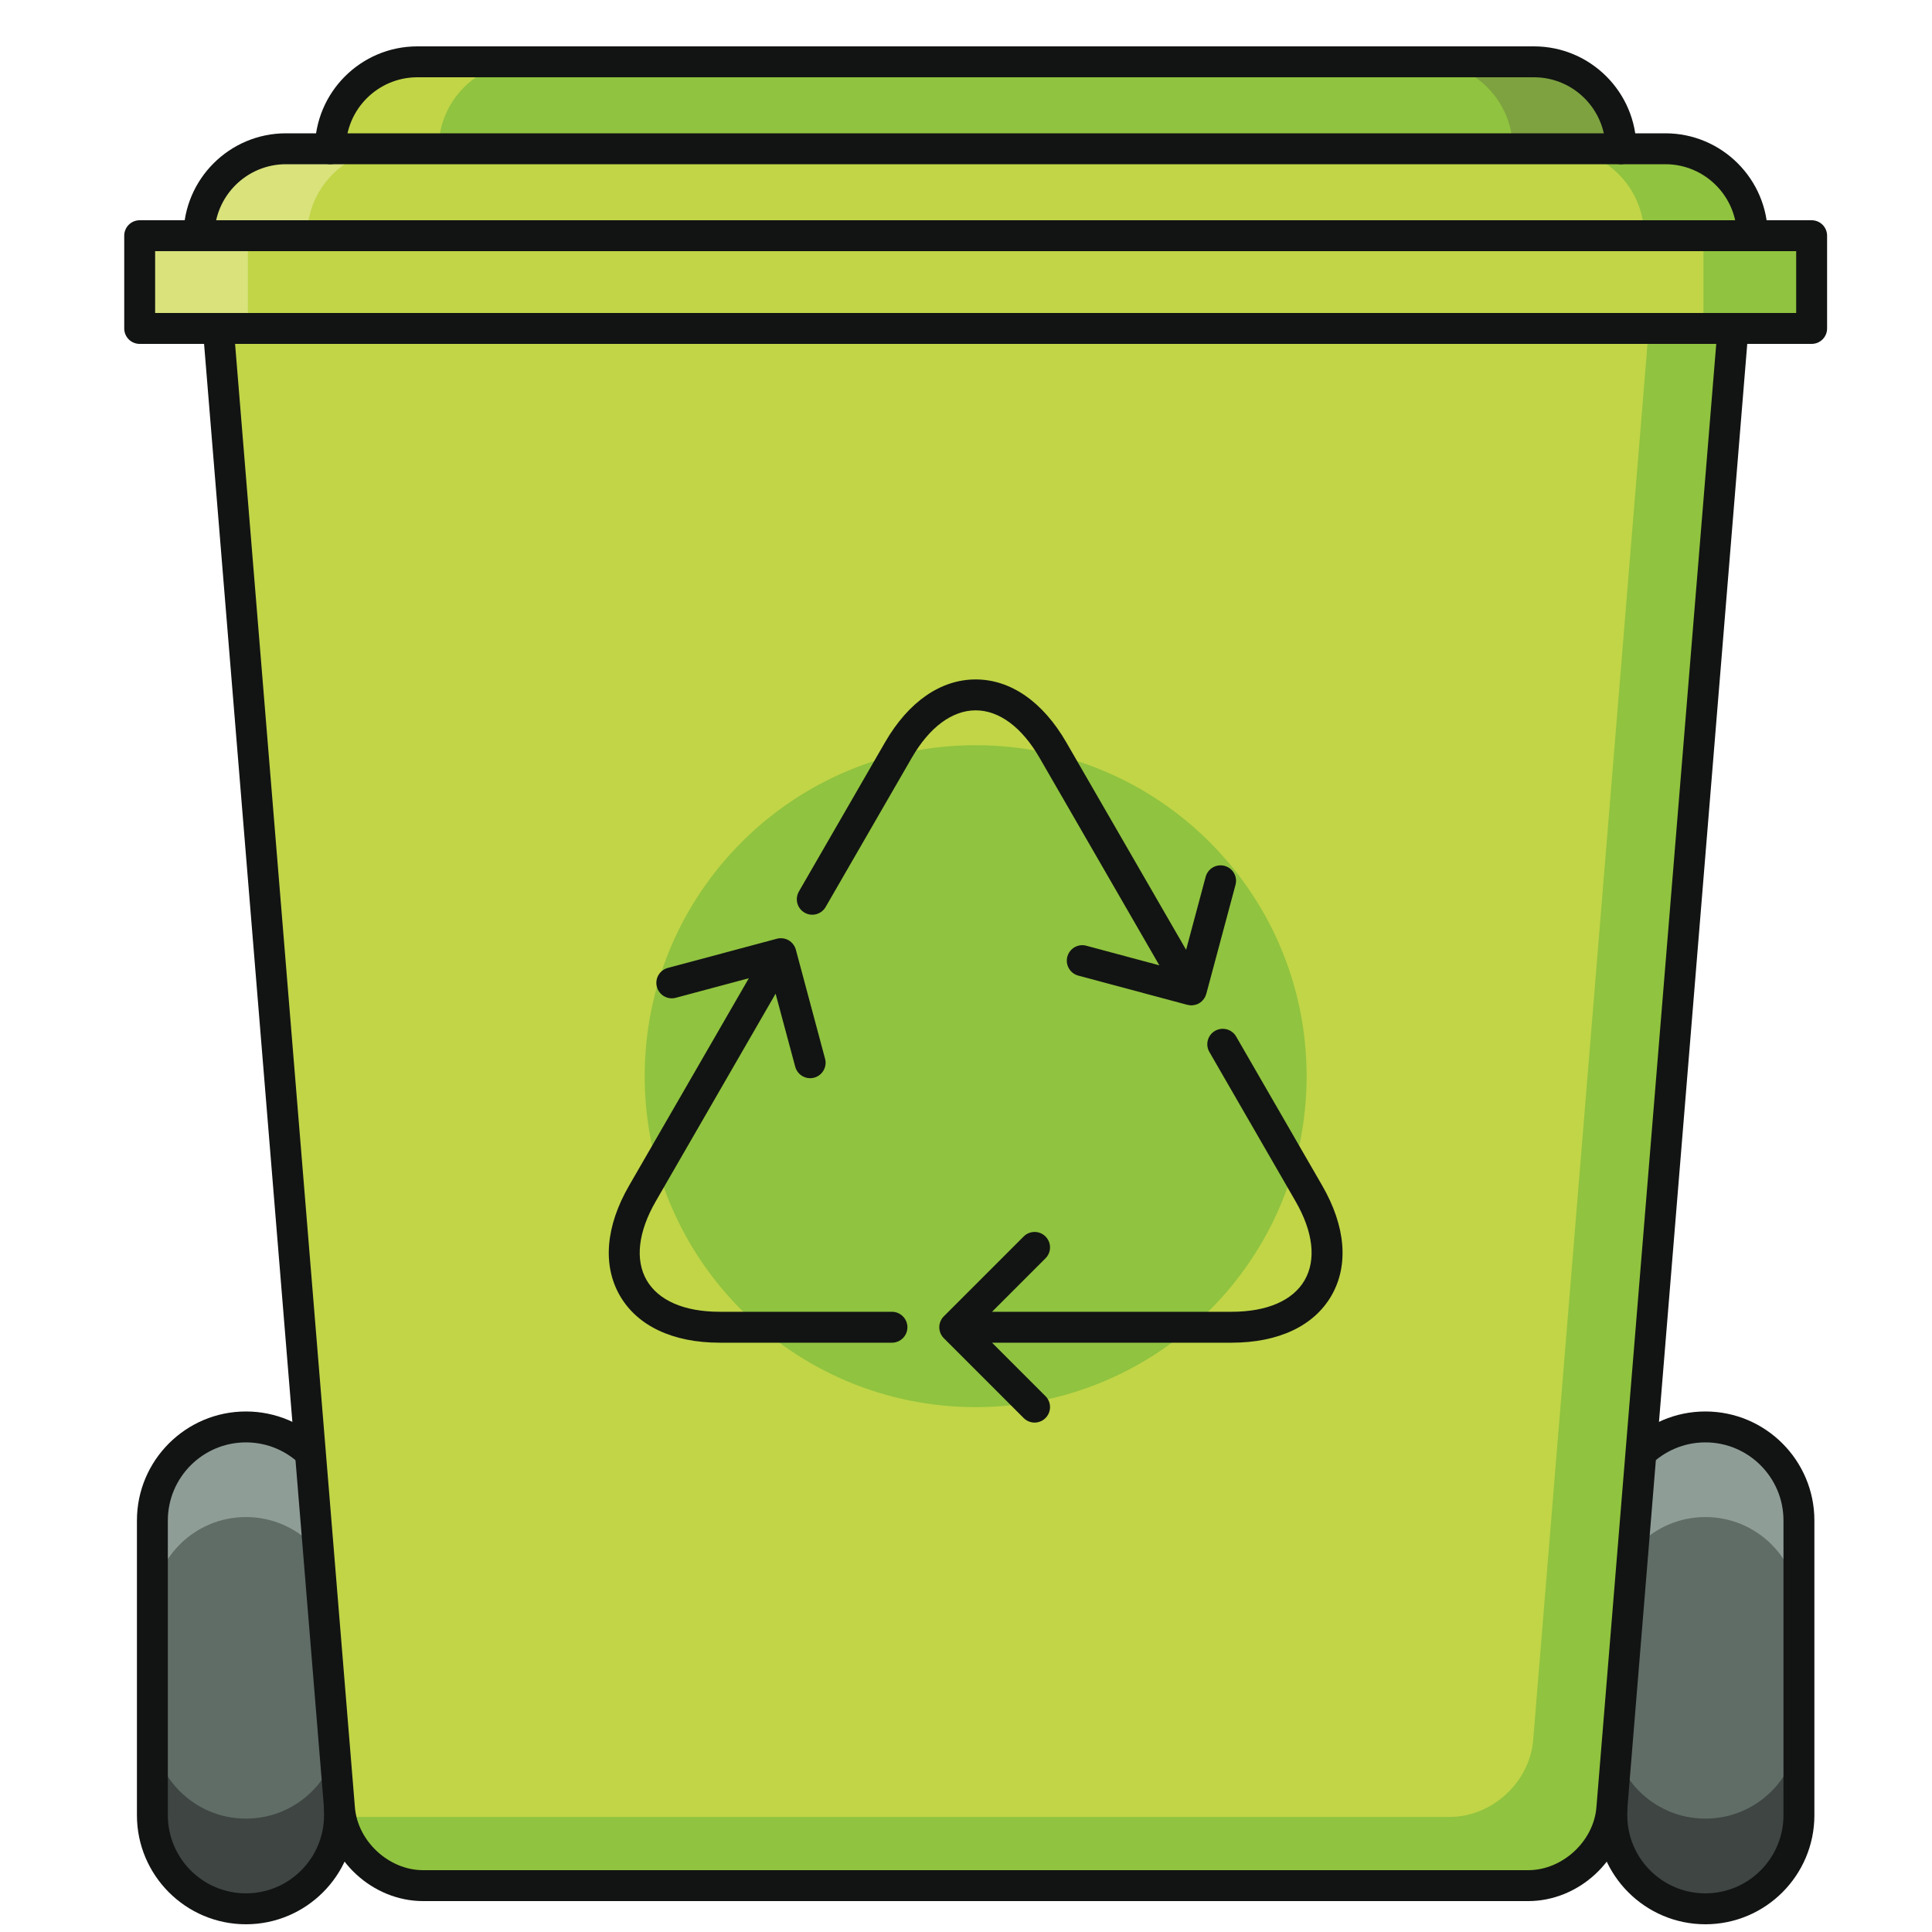 <?xml version="1.0" encoding="UTF-8"?>
<svg width="40px" height="40px" viewBox="0 0 40 40" version="1.1" xmlns="http://www.w3.org/2000/svg" xmlns:xlink="http://www.w3.org/1999/xlink">
    <!-- Generator: Sketch 60 (88103) - https://sketch.com -->
    <title>Residuos_40x40</title>
    <desc>Created with Sketch.</desc>
    <g id="Residuos_40x40" stroke="none" stroke-width="1" fill="none" fill-rule="evenodd">
        <g id="shutterstock_758131594-(1)" transform="translate(2, 0)">
            <path d="M3.092,29.543 C2.022,29.543 1.155,30.41 1.155,31.48 L1.155,37.583 C1.155,38.653 2.022,39.52 3.092,39.52 C4.162,39.52 5.029,38.653 5.029,37.583 L5.029,31.48 C5.029,30.41 4.162,29.543 3.092,29.543" id="Fill-50" fill="#606C66"></path>
            <path d="M3.092,37.653 C2.022,37.653 1.155,36.786 1.155,35.716 L1.155,37.583 C1.155,38.653 2.022,39.52 3.092,39.52 C4.162,39.52 5.029,38.653 5.029,37.583 L5.029,35.716 C5.029,36.786 4.162,37.653 3.092,37.653" id="Fill-51" fill="#3E4542"></path>
            <path d="M3.092,31.409 C2.022,31.409 1.155,32.277 1.155,33.347 L1.155,31.48 C1.155,30.41 2.022,29.543 3.092,29.543 C4.162,29.543 5.029,30.41 5.029,31.48 L5.029,33.347 C5.029,32.277 4.162,31.409 3.092,31.409" id="Fill-52" fill="#8F9D97"></path>
            <path d="M33.308,29.543 C34.378,29.543 35.245,30.41 35.245,31.48 L35.245,37.583 C35.245,38.653 34.378,39.52 33.308,39.52 C32.238,39.52 31.371,38.653 31.371,37.583 L31.371,31.48 C31.371,30.41 32.238,29.543 33.308,29.543" id="Fill-53" fill="#606C66"></path>
            <path d="M33.308,37.653 C34.378,37.653 35.245,36.786 35.245,35.716 L35.245,37.583 C35.245,38.653 34.378,39.52 33.308,39.52 C32.238,39.52 31.371,38.653 31.371,37.583 L31.371,35.716 C31.371,36.786 32.238,37.653 33.308,37.653" id="Fill-54" fill="#3E4542"></path>
            <path d="M33.308,31.409 C34.378,31.409 35.245,32.277 35.245,33.347 L35.245,31.48 C35.245,30.41 34.378,29.543 33.308,29.543 C32.238,29.543 31.371,30.41 31.371,31.48 L31.371,33.347 C31.371,32.277 32.238,31.409 33.308,31.409" id="Fill-55" fill="#8F9D97"></path>
            <path d="M3.092,29.863 C2.2,29.863 1.475,30.588 1.475,31.48 L1.475,37.583 C1.475,38.475 2.2,39.2 3.092,39.2 C3.984,39.2 4.709,38.475 4.709,37.583 L4.709,31.48 C4.709,30.588 3.984,29.863 3.092,29.863 Z M3.092,39.84 C1.847,39.84 0.835,38.827 0.835,37.583 L0.835,31.48 C0.835,30.235 1.847,29.223 3.092,29.223 C4.337,29.223 5.349,30.235 5.349,31.48 L5.349,37.583 C5.349,38.827 4.337,39.84 3.092,39.84 L3.092,39.84 Z" id="Fill-56" fill="#121413"></path>
            <path d="M33.308,29.863 C32.416,29.863 31.691,30.588 31.691,31.48 L31.691,37.583 C31.691,38.475 32.416,39.2 33.308,39.2 C34.2,39.2 34.925,38.475 34.925,37.583 L34.925,31.48 C34.925,30.588 34.2,29.863 33.308,29.863 Z M33.308,39.84 C32.063,39.84 31.051,38.827 31.051,37.583 L31.051,31.48 C31.051,30.235 32.063,29.223 33.308,29.223 C34.553,29.223 35.565,30.235 35.565,31.48 L35.565,37.583 C35.565,38.827 34.553,39.84 33.308,39.84 L33.308,39.84 Z" id="Fill-57" fill="#121413"></path>
            <path d="M33.88,6.8 L31.371,37.445 C31.299,38.322 30.52,39.04 29.64,39.04 L6.76,39.04 C5.88,39.04 5.101,38.322 5.029,37.445 L2.52,6.8 L33.88,6.8" id="Fill-58" fill="#C1D547"></path>
            <path d="M32.136,6.8 L29.743,36.023 C29.671,36.9 28.892,37.618 28.012,37.618 L5.132,37.618 C5.105,37.618 5.079,37.615 5.052,37.614 C5.203,38.412 5.937,39.04 6.76,39.04 L29.64,39.04 C30.52,39.04 31.299,38.322 31.371,37.445 L33.88,6.8 L32.136,6.8" id="Fill-59" fill="#90C33F"></path>
            <polygon id="Fill-60" fill="#C1D547" points="0.892 6.8 35.508 6.8 35.508 4.88 0.892 4.88"></polygon>
            <polygon id="Fill-61" fill="#90C33F" points="33.268 6.8 35.508 6.8 35.508 4.88 33.268 4.88"></polygon>
            <polygon id="Fill-62" fill="#D9E27B" points="0.892 6.8 3.132 6.8 3.132 4.88 0.892 4.88"></polygon>
            <path d="M2.12,4.88 C2.12,3.886 2.926,3.08 3.92,3.08 L32.48,3.08 C33.474,3.08 34.28,3.886 34.28,4.88 L2.12,4.88" id="Fill-63" fill="#C1D547"></path>
            <path d="M32.48,3.08 L30.24,3.08 C31.234,3.08 32.04,3.886 32.04,4.88 L34.28,4.88 C34.28,3.886 33.474,3.08 32.48,3.08" id="Fill-64" fill="#90C33F"></path>
            <path d="M3.92,3.08 L6.16,3.08 C5.166,3.08 4.36,3.886 4.36,4.88 L2.12,4.88 C2.12,3.886 2.926,3.08 3.92,3.08" id="Fill-65" fill="#D9E27B"></path>
            <path d="M4.84,3.08 C4.84,2.086 5.646,1.28 6.64,1.28 L29.76,1.28 C30.754,1.28 31.56,2.086 31.56,3.08 L4.84,3.08" id="Fill-66" fill="#90C33F"></path>
            <path d="M29.76,1.28 L27.52,1.28 C28.514,1.28 29.32,2.086 29.32,3.08 L31.56,3.08 C31.56,2.086 30.754,1.28 29.76,1.28" id="Fill-67" fill="#7DA23F"></path>
            <path d="M6.64,1.28 L8.88,1.28 C7.886,1.28 7.08,2.086 7.08,3.08 L4.84,3.08 C4.84,2.086 5.646,1.28 6.64,1.28" id="Fill-68" fill="#C1D547"></path>
            <path d="M1.212,6.48 L35.188,6.48 L35.188,5.2 L1.212,5.2 L1.212,6.48 Z M35.508,7.12 L0.892,7.12 C0.715,7.12 0.572,6.977 0.572,6.8 L0.572,4.88 C0.572,4.703 0.715,4.56 0.892,4.56 L35.508,4.56 C35.685,4.56 35.828,4.703 35.828,4.88 L35.828,6.8 C35.828,6.977 35.685,7.12 35.508,7.12 L35.508,7.12 Z" id="Fill-69" fill="#121413"></path>
            <path d="M34.28,5.2 C34.103,5.2 33.96,5.057 33.96,4.88 C33.96,4.064 33.296,3.4 32.48,3.4 L3.92,3.4 C3.104,3.4 2.44,4.064 2.44,4.88 C2.44,5.057 2.297,5.2 2.12,5.2 C1.943,5.2 1.8,5.057 1.8,4.88 C1.8,3.711 2.751,2.76 3.92,2.76 L32.48,2.76 C33.649,2.76 34.6,3.711 34.6,4.88 C34.6,5.057 34.457,5.2 34.28,5.2" id="Fill-70" fill="#121413"></path>
            <path d="M31.56,3.4 C31.383,3.4 31.24,3.257 31.24,3.08 C31.24,2.264 30.576,1.6 29.76,1.6 L6.64,1.6 C5.824,1.6 5.16,2.264 5.16,3.08 C5.16,3.257 5.017,3.4 4.84,3.4 C4.663,3.4 4.52,3.257 4.52,3.08 C4.52,1.911 5.471,0.96 6.64,0.96 L29.76,0.96 C30.929,0.96 31.88,1.911 31.88,3.08 C31.88,3.257 31.737,3.4 31.56,3.4" id="Fill-71" fill="#121413"></path>
            <path d="M2.867,7.12 L5.348,37.419 C5.406,38.124 6.053,38.72 6.76,38.72 L29.64,38.72 C30.348,38.72 30.994,38.124 31.052,37.419 L33.533,7.12 L2.867,7.12 Z M29.64,39.36 L6.76,39.36 C5.715,39.36 4.796,38.513 4.711,37.471 L2.201,6.826 C2.194,6.737 2.224,6.649 2.285,6.583 C2.345,6.517 2.431,6.48 2.52,6.48 L33.88,6.48 C33.969,6.48 34.055,6.517 34.115,6.583 C34.176,6.649 34.206,6.737 34.199,6.826 L31.69,37.471 C31.604,38.513 30.685,39.36 29.64,39.36 L29.64,39.36 Z" id="Fill-72" fill="#121413"></path>
            <path d="M11.348,22.281 C11.348,18.496 14.416,15.429 18.2,15.429 C21.984,15.429 25.052,18.496 25.052,22.281 C25.052,26.065 21.984,29.133 18.2,29.133 C14.416,29.133 11.348,26.065 11.348,22.281" id="Fill-73" fill="#90C33F"></path>
            <path d="M25.376,24.548 L23.593,21.46 C23.504,21.307 23.309,21.255 23.156,21.343 C23.003,21.431 22.95,21.627 23.039,21.78 L24.821,24.868 C25.188,25.502 25.255,26.083 25.011,26.505 C24.768,26.927 24.231,27.159 23.499,27.159 L18.539,27.159 L19.646,26.052 C19.771,25.927 19.771,25.725 19.646,25.6 C19.521,25.475 19.319,25.475 19.194,25.6 L17.541,27.253 C17.526,27.268 17.512,27.284 17.501,27.301 L17.493,27.315 C17.485,27.328 17.477,27.342 17.471,27.356 L17.465,27.375 L17.453,27.416 C17.449,27.437 17.447,27.458 17.447,27.479 C17.447,27.501 17.449,27.522 17.453,27.543 L17.465,27.583 L17.471,27.602 C17.477,27.617 17.485,27.63 17.493,27.644 L17.501,27.657 C17.512,27.675 17.526,27.691 17.541,27.706 L19.194,29.359 C19.256,29.421 19.338,29.453 19.42,29.453 C19.502,29.453 19.584,29.421 19.646,29.359 C19.771,29.234 19.771,29.031 19.646,28.906 L18.539,27.799 L23.499,27.799 C24.469,27.799 25.203,27.453 25.566,26.825 C25.928,26.197 25.861,25.388 25.376,24.548" id="Fill-74" fill="#121413"></path>
            <path d="M16.467,27.159 L12.901,27.159 C12.169,27.159 11.632,26.927 11.388,26.505 C11.145,26.083 11.212,25.502 11.579,24.868 L14.058,20.573 L14.464,22.085 C14.502,22.228 14.631,22.323 14.772,22.323 C14.8,22.323 14.828,22.319 14.856,22.312 C15.026,22.266 15.128,22.09 15.082,21.92 L14.477,19.661 C14.466,19.623 14.449,19.589 14.427,19.559 L14.422,19.551 C14.411,19.536 14.398,19.522 14.384,19.51 L14.379,19.505 C14.347,19.476 14.31,19.455 14.269,19.441 L14.255,19.437 C14.24,19.433 14.224,19.429 14.208,19.427 L14.182,19.426 L14.147,19.425 C14.125,19.426 14.103,19.43 14.083,19.436 L11.826,20.04 C11.656,20.086 11.554,20.261 11.6,20.432 C11.646,20.603 11.821,20.704 11.992,20.658 L13.504,20.253 L11.024,24.548 C10.539,25.388 10.472,26.197 10.834,26.825 C11.197,27.453 11.931,27.799 12.901,27.799 L16.467,27.799 C16.643,27.799 16.787,27.656 16.787,27.479 C16.787,27.303 16.643,27.159 16.467,27.159" id="Fill-75" fill="#121413"></path>
            <path d="M23.354,17.927 C23.182,17.881 23.008,17.983 22.962,18.153 L22.557,19.665 L20.077,15.37 C19.592,14.53 18.925,14.067 18.2,14.067 C17.475,14.067 16.808,14.53 16.323,15.37 L14.54,18.458 C14.452,18.611 14.504,18.807 14.657,18.895 C14.81,18.984 15.006,18.931 15.094,18.778 L16.877,15.69 C17.243,15.056 17.713,14.707 18.2,14.707 C18.687,14.707 19.157,15.056 19.523,15.69 L22.003,19.986 L20.49,19.58 C20.319,19.534 20.144,19.636 20.098,19.807 C20.052,19.977 20.154,20.153 20.324,20.199 L22.583,20.804 L22.584,20.804 L22.593,20.805 C22.617,20.811 22.641,20.815 22.666,20.815 C22.689,20.815 22.713,20.811 22.736,20.805 L22.747,20.804 C22.775,20.797 22.801,20.786 22.826,20.772 C22.844,20.761 22.862,20.748 22.878,20.734 L22.892,20.719 L22.92,20.688 L22.935,20.665 L22.953,20.635 L22.968,20.595 L22.975,20.577 L23.58,18.319 C23.626,18.148 23.524,17.973 23.354,17.927" id="Fill-76" fill="#121413"></path>
        </g>
    </g>
</svg>